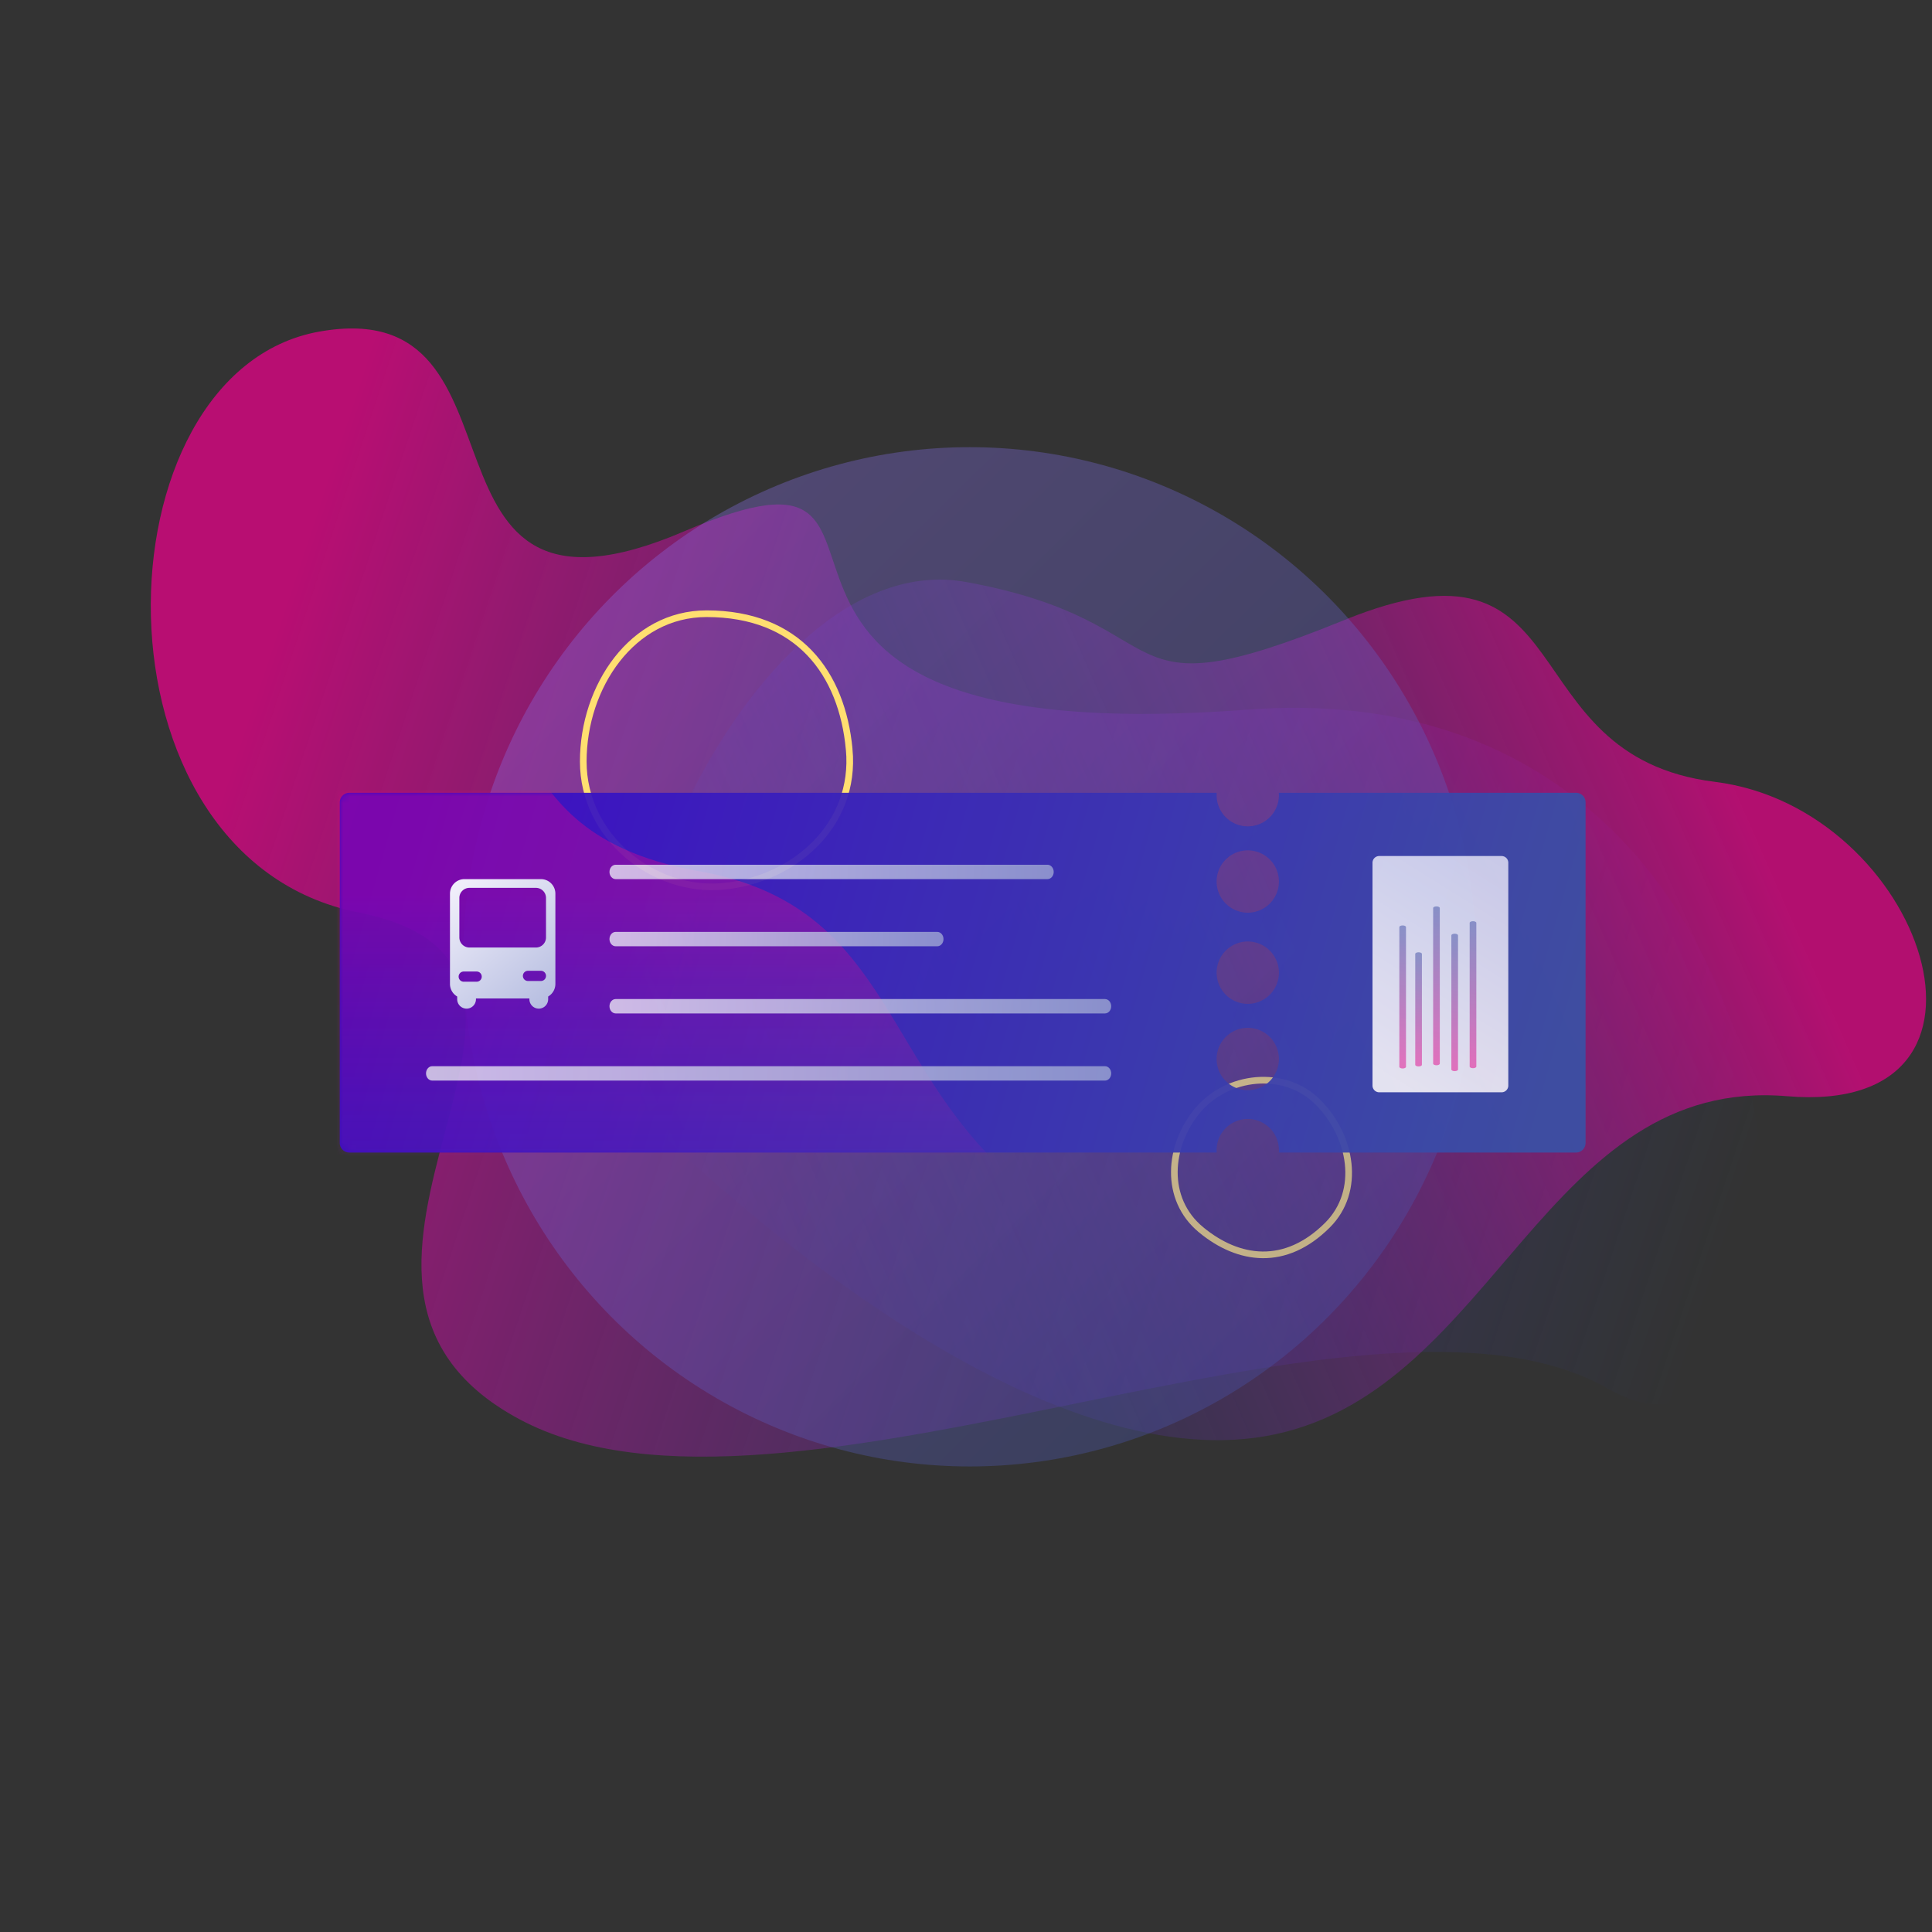 <svg width="290" height="290" xmlns="http://www.w3.org/2000/svg" xmlns:xlink="http://www.w3.org/1999/xlink"><rect width="100%" height="100%" fill="#333333" stroke="none"/><defs><linearGradient x1="8.521%" y1="28.852%" x2="90.898%" y2="69.867%" id="a"><stop stop-color="#EA008A" offset="0%"/><stop stop-color="#2346CE" stop-opacity="0" offset="100%"/></linearGradient><linearGradient x1="84.423%" y1="43.282%" x2="7.244%" y2="64.995%" id="b"><stop stop-color="#EA008A" offset="0%"/><stop stop-color="#2346CE" stop-opacity="0" offset="100%"/></linearGradient><linearGradient x1=".651%" y1="0%" x2="99.349%" y2="100%" id="c"><stop stop-color="#9675F7" offset="0%"/><stop stop-color="#3A50A4" offset="100%"/></linearGradient><linearGradient x1="0%" y1="45.831%" y2="54.169%" id="e"><stop stop-color="#3808C7" offset="0%"/><stop stop-color="#3A50A4" offset="100%"/></linearGradient><path d="M131.633 0a4.678 4.678 0 0 0 4.661 5.04A4.678 4.678 0 0 0 140.956 0h44.604c.795 0 1.44.645 1.44 1.44v51.12a1.44 1.44 0 0 1-1.44 1.44h-44.604a4.678 4.678 0 0 0-4.661-5.04 4.678 4.678 0 0 0-4.662 5.04H1.44A1.44 1.44 0 0 1 0 52.56V1.44C0 .645.645 0 1.44 0h130.193zm4.661 18a4.678 4.678 0 0 0 4.675-4.68 4.678 4.678 0 0 0-4.675-4.68 4.678 4.678 0 0 0-4.675 4.68 4.678 4.678 0 0 0 4.675 4.68zm0 13.68A4.678 4.678 0 0 0 140.97 27a4.678 4.678 0 0 0-4.675-4.68A4.678 4.678 0 0 0 131.62 27a4.678 4.678 0 0 0 4.675 4.68zm0 12.96a4.678 4.678 0 0 0 4.675-4.68 4.678 4.678 0 0 0-4.675-4.68 4.678 4.678 0 0 0-4.675 4.68 4.678 4.678 0 0 0 4.675 4.68z" id="d"/><linearGradient x1="59.059%" y1="21.366%" x2="59.059%" y2="69.604%" id="f"><stop stop-color="#EA008A" offset="0%"/><stop stop-color="#2346CE" stop-opacity="0" offset="100%"/></linearGradient><linearGradient x1="0%" y1="33.481%" x2="429.691%" y2="187.652%" id="h"><stop stop-color="#FFF" offset="0%"/><stop stop-color="#758CE1" offset="100%"/></linearGradient><linearGradient x1="0%" y1="49.892%" y2="50.108%" id="i"><stop stop-color="#EA008A" offset="0%"/><stop stop-color="#3A50A4" offset="100%"/></linearGradient><linearGradient x1="0%" y1="49.83%" y2="50.17%" id="j"><stop stop-color="#EA008A" offset="0%"/><stop stop-color="#3A50A4" offset="100%"/></linearGradient><linearGradient x1="0%" y1="49.912%" y2="50.088%" id="k"><stop stop-color="#EA008A" offset="0%"/><stop stop-color="#3A50A4" offset="100%"/></linearGradient><linearGradient x1="0%" y1="49.883%" y2="50.117%" id="l"><stop stop-color="#EA008A" offset="0%"/><stop stop-color="#3A50A4" offset="100%"/></linearGradient><linearGradient x1="0%" y1="49.897%" y2="50.103%" id="m"><stop stop-color="#EA008A" offset="0%"/><stop stop-color="#3A50A4" offset="100%"/></linearGradient><linearGradient x1="0%" y1="49.948%" y2="50.052%" id="n"><stop stop-color="#F0EEFA" offset="0%"/><stop stop-color="#A1ACD7" offset="100%"/></linearGradient><linearGradient x1="0%" y1="49.907%" y2="50.093%" id="o"><stop stop-color="#F0EEFA" offset="0%"/><stop stop-color="#A1ACD7" offset="100%"/></linearGradient><linearGradient x1="0%" y1="49.959%" y2="50.041%" id="p"><stop stop-color="#F0EEFA" offset="0%"/><stop stop-color="#A1ACD7" offset="100%"/></linearGradient><linearGradient x1="0%" y1="49.978%" y2="50.022%" id="q"><stop stop-color="#F0EEFA" offset="0%"/><stop stop-color="#A1ACD7" offset="100%"/></linearGradient><linearGradient x1="16.875%" y1="0%" x2="112.034%" y2="138.31%" id="r"><stop stop-color="#F0EEFA" offset="0%"/><stop stop-color="#A1ACD7" offset="100%"/></linearGradient></defs><g fill="none" fill-rule="evenodd"><path d="M53.018 20.819c34.266 1.115 1.029 49.89 47.344 40.709 46.315-9.182-14.362 31.427 77.141 43.761 91.503 12.335 63.047 139.1 31.807 111.021-31.24-28.078-126.729-.768-160.83-29.529-34.102-28.761 31.044-62.76-7.84-79.453-38.884-16.692-21.887-87.624 12.378-86.51z" fill="url(#a)" opacity=".726" transform="rotate(-12 188.215 59.481)"/><path d="M243.412 106.357c-31.326-3.888-19.112-39.154-55.654-24.275-36.542 14.878-23.397.332-56.756-5.724-33.36-6.056-62.779 66.53-46.273 82.346 16.507 15.816 59.907 52.727 92.825 45.558 32.919-7.17 40.502-53.778 76.707-50.717 36.205 3.062 20.477-43.3-10.849-47.188z" fill="url(#b)" opacity=".697" transform="translate(14 11)"/><path d="M180.295 184.603c5.623 4.636 12.643 5.613 18.97-.714 5.119-5.118 3.614-13.395-1.444-18.453-5.059-5.058-13.659-4.027-18.056 1.254-4.396 5.28-5.093 13.277.53 17.913z" stroke="#FFDF70"/><g transform="translate(69.55 67.121)"><ellipse fill="url(#c)" opacity=".34" cx="76" cy="76.5" rx="76" ry="76.5"/><path d="M57.917 45.356C56.843 33.917 50.269 25 36.502 25 25.367 25 18 35.907 18 47.187c0 11.28 10.477 19.72 21.005 18.735 10.528-.986 19.985-9.127 18.912-20.566z" stroke="#FFDF70"/></g><g opacity=".939"><g transform="translate(51 119)"><mask id="g" fill="#fff"><use xlink:href="#d"/></mask><use fill="url(#e)" opacity=".9" xlink:href="#d"/><path d="M53.92 11.772C17.666 5.332 37.071-22.893 3.102-7.434c-33.97 15.459-28.237 51.039-73.844 69.87-45.607 18.832-112.633 49.588-56.554 79.59 28.142 15.057 261.663 1.981 299.759-9.894 38.095-11.875-5.782-46.13-50.047-62.051S90.17 18.212 53.919 11.772z" fill="url(#f)" opacity=".603" mask="url(#g)"/></g><path d="M1.033.395H34.48c.557 0 1.008.451 1.008 1.008V19.77c0 .556-.451 1.008-1.008 1.008H1.033A1.008 1.008 0 0 1 .025 19.77V1.403C.025.846.476.395 1.033.395z" fill="url(#h)" opacity=".9" transform="rotate(-90 184.802 -20.821)"/><path d="M3.85 5.422c-.137 0-.25-.224-.25-.5s.113-.5.25-.5h20.97c.138 0 .25.224.25.5s-.112.5-.25.5H3.851z" fill="url(#i)" fill-rule="nonzero" opacity=".499" transform="rotate(-90 184.802 -20.821)"/><path d="M4.154 7.81c-.138 0-.25-.224-.25-.5s.112-.5.25-.5h16.638c.138 0 .25.224.25.5s-.112.5-.25.5H4.154z" fill="url(#j)" fill-rule="nonzero" opacity=".499" transform="rotate(-90 184.802 -20.821)"/><path d="M4.331 10.497c-.138 0-.25-.224-.25-.5s.112-.5.25-.5h23.35c.137 0 .25.224.25.5s-.113.5-.25.5H4.33z" fill="url(#k)" fill-rule="nonzero" opacity=".499" transform="rotate(-90 184.802 -20.821)"/><path d="M3.449 13.231c-.138 0-.25-.224-.25-.5s.112-.5.25-.5H23.58c.138 0 .25.224.25.5s-.112.5-.25.5H3.449z" fill="url(#l)" fill-rule="nonzero" opacity=".499" transform="rotate(-90 184.802 -20.821)"/><path d="M3.891 15.979c-.138 0-.25-.224-.25-.5s.112-.5.25-.5h21.563c.138 0 .25.224.25.5s-.112.5-.25.5H3.891z" fill="url(#m)" fill-rule="nonzero" opacity=".499" transform="rotate(-90 184.802 -20.821)"/><path d="M41.421 12.96c-.518 0-.937-.484-.937-1.08 0-.596.42-1.08.937-1.08h64.807c.518 0 .937.484.937 1.08 0 .596-.42 1.08-.937 1.08H41.421z" fill="url(#n)" fill-rule="nonzero" opacity=".802" transform="translate(51 119)"/><path d="M41.417 23.04c-.515 0-.933-.484-.933-1.08 0-.596.418-1.08.933-1.08H89.69c.515 0 .933.484.933 1.08 0 .596-.418 1.08-.933 1.08H41.417z" fill="url(#o)" fill-rule="nonzero" opacity=".802" transform="translate(51 119)"/><path d="M41.418 33.12c-.516 0-.934-.484-.934-1.08 0-.596.418-1.08.934-1.08h73.444c.516 0 .934.484.934 1.08 0 .596-.418 1.08-.934 1.08H41.418z" fill="url(#p)" fill-rule="nonzero" opacity=".802" transform="translate(51 119)"/><path d="M13.878 43.2c-.515 0-.932-.484-.932-1.08 0-.596.417-1.08.932-1.08h100.987c.514 0 .931.484.931 1.08 0 .596-.417 1.08-.931 1.08H13.878z" fill="url(#q)" fill-rule="nonzero" opacity=".802" transform="translate(51 119)"/></g><path d="M20.444 30.871v.11c0 .783-.63 1.419-1.409 1.419a1.414 1.414 0 0 1-1.409-1.42v-.401a2.186 2.186 0 0 1-1.084-1.892V15.144c0-1.206.97-2.184 2.168-2.184h11.488c1.197 0 2.167.978 2.167 2.184v13.543c0 .808-.436 1.514-1.083 1.892v.401c0 .784-.631 1.42-1.41 1.42a1.414 1.414 0 0 1-1.408-1.42v-.109h-8.02zm-1.843-4.04a.762.762 0 0 0-.758.764c0 .422.34.764.758.764h1.951a.762.762 0 0 0 .759-.764.762.762 0 0 0-.759-.765h-1.95zm9.646-.11a.762.762 0 0 0-.759.764c0 .423.34.765.759.765h1.95a.762.762 0 0 0 .76-.765.762.762 0 0 0-.76-.764h-1.95zm-8.784-12.45c-.835 0-1.512.677-1.512 1.512v5.931c0 .835.677 1.512 1.512 1.512h9.981c.836 0 1.512-.677 1.512-1.512v-5.931c0-.835-.676-1.512-1.512-1.512h-9.98z" fill="url(#r)" transform="translate(51 119)"/></g></svg>